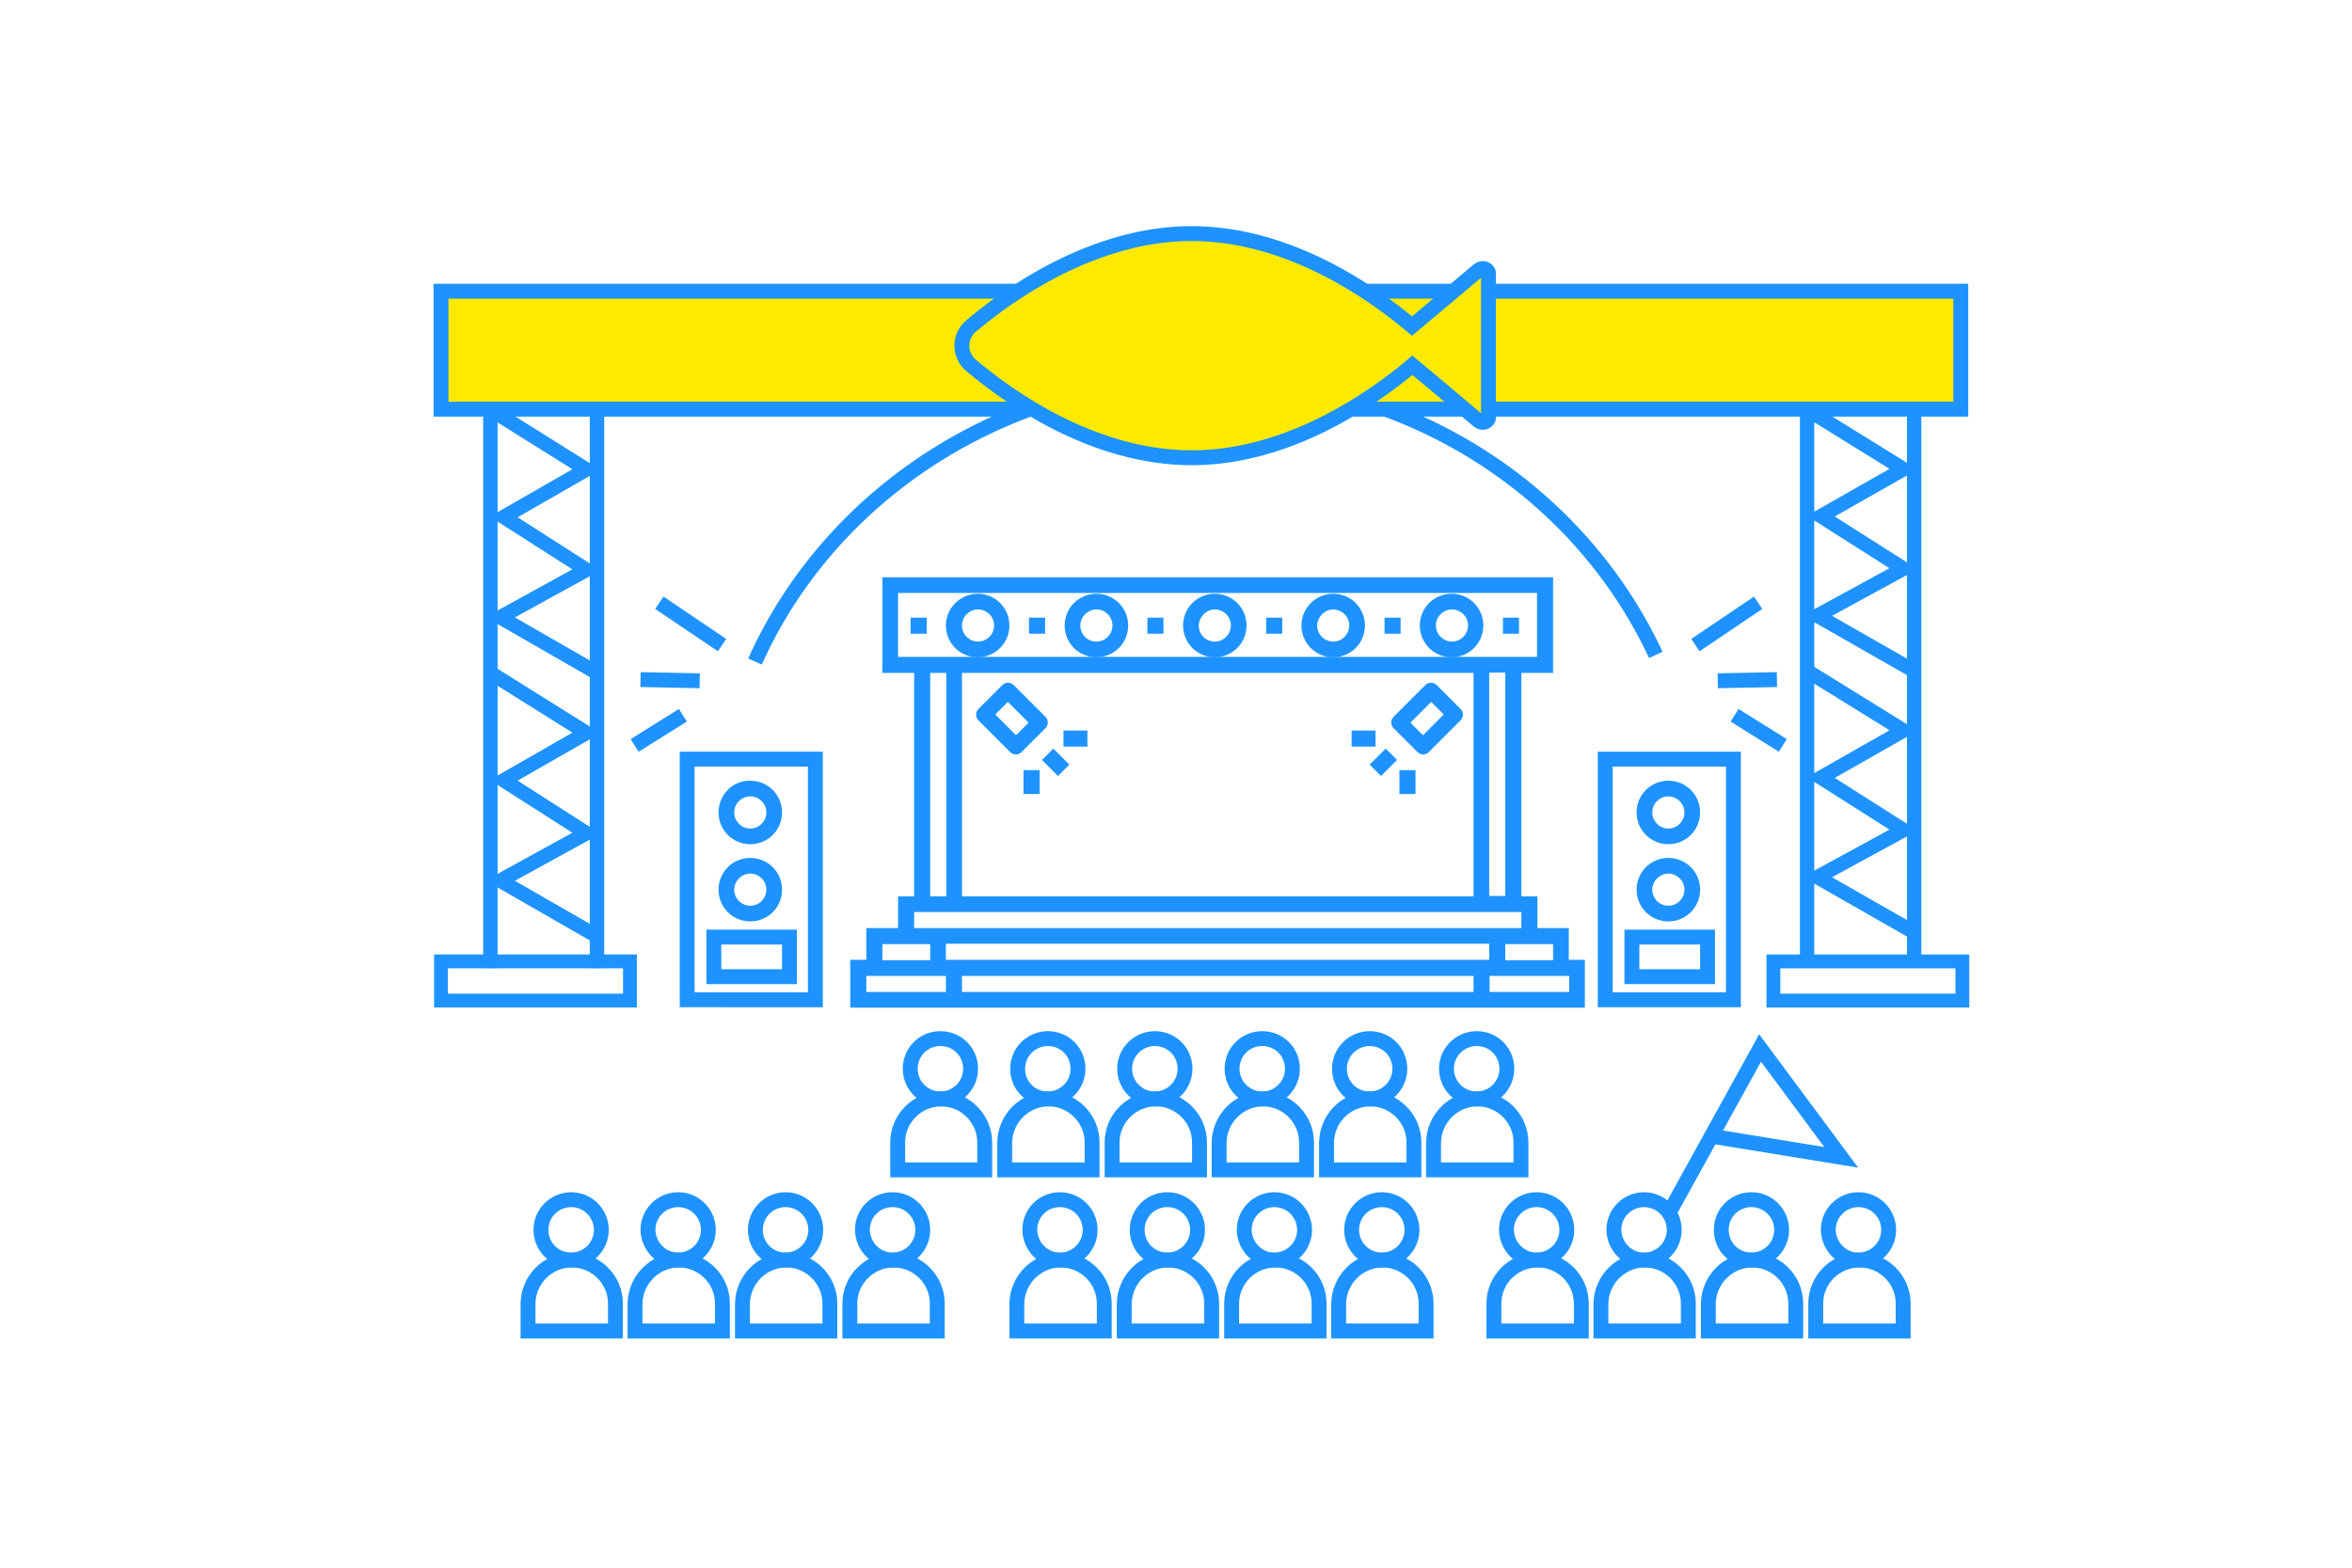 <?xml version="1.0" encoding="utf-8"?>
<!-- Generator: Adobe Illustrator 24.2.3, SVG Export Plug-In . SVG Version: 6.00 Build 0)  -->
<svg version="1.1" id="圖層_1" xmlns="http://www.w3.org/2000/svg" xmlns:xlink="http://www.w3.org/1999/xlink" x="0px" y="0px"
	 viewBox="0 0 600 400" style="enable-background:new 0 0 600 400;" xml:space="preserve">
<style type="text/css">
	.st0{clip-path:url(#SVGID_2_);}
	.st1{fill:none;stroke:#1E93FF;stroke-width:3.66;stroke-miterlimit:10;}
	.st2{fill:none;stroke:#1E93FF;stroke-width:3.8;stroke-miterlimit:10;}
	.st3{fill:#1E93FF;}
	.st4{fill:none;stroke:#1E93FF;stroke-width:3.68;stroke-miterlimit:10;}
	.st5{fill:#FDEA00;stroke:#1E93FF;stroke-width:3.8;stroke-miterlimit:10;}
	.st6{fill:none;stroke:#1E93FF;stroke-width:3.53;stroke-miterlimit:10;}
</style>
<g>
	<defs>
		<rect id="SVGID_1_" x="110.5" y="57.6" width="392" height="284"/>
	</defs>
	<clipPath id="SVGID_2_">
		<use xlink:href="#SVGID_1_"  style="overflow:visible;"/>
	</clipPath>
	<g class="st0">
		<path class="st1" d="M461,103.5v142.4"/>
		<path class="st1" d="M488.3,103.5v142.4"/>
		<path class="st2" d="M442.2,193.7h-32.7v61.4h32.7V193.7z"/>
		<path class="st3" d="M271.6,159.6c0,4.5,3.6,8.1,8.1,8.1s8.1-3.6,8.1-8.1c0-4.5-3.6-8.1-8.1-8.1S271.6,155.1,271.6,159.6z
			 M279.7,155.5c2.2,0,4.1,1.8,4.1,4.1c0,2.2-1.8,4.1-4.1,4.1s-4.1-1.8-4.1-4.1C275.6,157.4,277.5,155.5,279.7,155.5z"/>
		<path class="st3" d="M241.3,159.6c0,4.5,3.6,8.1,8.1,8.1c4.5,0,8.1-3.6,8.1-8.1c0-4.5-3.6-8.1-8.1-8.1
			C245,151.5,241.3,155.1,241.3,159.6z M249.5,155.5c2.2,0,4.1,1.8,4.1,4.1c0,2.2-1.8,4.1-4.1,4.1c-2.2,0-4.1-1.8-4.1-4.1
			C245.4,157.4,247.2,155.5,249.5,155.5z"/>
		<path class="st3" d="M301.8,159.6c0,4.5,3.6,8.1,8.1,8.1s8.1-3.6,8.1-8.1c0-4.5-3.6-8.1-8.1-8.1S301.8,155.1,301.8,159.6z
			 M309.9,155.5c2.2,0,4.1,1.8,4.1,4.1c0,2.2-1.8,4.1-4.1,4.1s-4.1-1.8-4.1-4.1C305.9,157.4,307.7,155.5,309.9,155.5z"/>
		<path class="st3" d="M266.6,157.6h-4.1v4.1h4.1V157.6z"/>
		<path class="st3" d="M296.8,157.6h-4.1v4.1h4.1V157.6z"/>
		<path class="st3" d="M236.4,157.6h-4.1v4.1h4.1V157.6z"/>
		<path class="st3" d="M327.1,157.6H323v4.1h4.1V157.6z"/>
		<path class="st3" d="M362.2,159.6c0,4.5,3.6,8.1,8.1,8.1s8.1-3.6,8.1-8.1c0-4.5-3.6-8.1-8.1-8.1S362.2,155.1,362.2,159.6z
			 M370.4,155.5c2.2,0,4.1,1.8,4.1,4.1c0,2.2-1.8,4.1-4.1,4.1c-2.2,0-4.1-1.8-4.1-4.1C366.3,157.4,368.1,155.5,370.4,155.5z"/>
		<path class="st3" d="M417.5,207.3c0,4.5,3.6,8.1,8.1,8.1s8.1-3.6,8.1-8.1c0-4.5-3.6-8.1-8.1-8.1S417.5,202.8,417.5,207.3z
			 M425.6,203.2c2.2,0,4.1,1.8,4.1,4.1c0,2.2-1.8,4.1-4.1,4.1c-2.2,0-4.1-1.8-4.1-4.1C421.5,205,423.4,203.2,425.6,203.2z"/>
		<path class="st3" d="M417.5,227c0,4.5,3.6,8.1,8.1,8.1s8.1-3.6,8.1-8.1c0-4.5-3.6-8.1-8.1-8.1S417.5,222.5,417.5,227z
			 M425.6,222.9c2.2,0,4.1,1.8,4.1,4.1c0,2.2-1.8,4.1-4.1,4.1c-2.2,0-4.1-1.8-4.1-4.1C421.5,224.8,423.4,222.9,425.6,222.9z"/>
		<path class="st3" d="M332,159.6c0,4.5,3.6,8.1,8.1,8.1c4.5,0,8.1-3.6,8.1-8.1c0-4.5-3.6-8.1-8.1-8.1
			C335.7,151.5,332,155.1,332,159.6z M340.1,155.5c2.2,0,4.1,1.8,4.1,4.1c0,2.2-1.8,4.1-4.1,4.1c-2.2,0-4.1-1.8-4.1-4.1
			C336.1,157.4,337.9,155.5,340.1,155.5z"/>
		<path class="st3" d="M357.3,157.6h-4.1v4.1h4.1V157.6z"/>
		<path class="st3" d="M387.5,157.6h-4.1v4.1h4.1V157.6z"/>
		<path class="st3" d="M257.7,191.9c0.8,0.8,2.1,0.8,2.9,0l6.1-6.1c0.8-0.8,0.8-2.1,0-2.9l-8.1-8.1c-0.8-0.8-2.1-0.8-2.9,0l-6.1,6.1
			c-0.8,0.8-0.8,2.1,0,2.9L257.7,191.9z M257.1,179.1l5.3,5.3l-3.2,3.2l-5.3-5.3L257.1,179.1z"/>
		<path class="st3" d="M268.7,191l-2.9,2.9l4.1,4.1l2.9-2.9L268.7,191z"/>
		<path class="st3" d="M277.4,186.4h-6.1v4.1h6.1V186.4z"/>
		<path class="st3" d="M265.2,196.5h-4.1v6.1h4.1V196.5z"/>
		<path class="st3" d="M355.5,182.9c-0.8,0.8-0.8,2.1,0,2.9l6.1,6.1c0.8,0.8,2.1,0.8,2.9,0l8.1-8.1c0.8-0.8,0.8-2.1,0-2.9l-6.1-6.1
			c-0.8-0.8-2.1-0.8-2.9,0L355.5,182.9z M368.3,182.3l-5.3,5.3l-3.2-3.2l5.3-5.3L368.3,182.3z"/>
		<path class="st3" d="M353.5,191l-4.1,4.1l2.9,2.9l4.1-4.1L353.5,191z"/>
		<path class="st3" d="M350.9,186.4h-6.1v4.1h6.1V186.4z"/>
		<path class="st3" d="M361,196.5H357v6.1h4.1V196.5z"/>
		<path class="st3" d="M400.3,236.8h-8.1v-8.1h-4.1v-57h8.1v-24.4H225.1v24.4h8.1v57h-4.1v8.1H221v8.1h-4.1v12.2h187.4v-12.2h-4.1
			V236.8z M396.2,240.9v4.1H384v-4.1H396.2z M384,228.6h-4.1v-57h4.1V228.6z M245.4,171.7h130.5v57H245.4V171.7z M229.1,167.6v-16.3
			h163v16.3H229.1L229.1,167.6z M237.3,171.7h4.1v57h-4.1V171.7z M233.2,232.7h154.9v4.1H233.2V232.7z M225.1,240.9h12.2v4.1h-12.2
			V240.9z M241.3,253.1H221V249h20.3V253.1z M245.4,253.1V249h115.7v-4.1H241.3v-4.1h138.6v4.1h-20.3v4.1h16.3v4.1H245.4z
			 M400.3,253.1h-20.3V249h20.3V253.1z"/>
		<path class="st2" d="M435.6,239.1h-19.3v10.1h19.3V239.1z"/>
		<path class="st2" d="M208,193.7h-32.7v61.4H208V193.7z"/>
		<path class="st3" d="M183.3,207.3c0,4.5,3.6,8.1,8.1,8.1c4.5,0,8.1-3.6,8.1-8.1c0-4.5-3.6-8.1-8.1-8.1
			C186.9,199.1,183.3,202.8,183.3,207.3z M191.4,203.2c2.2,0,4.1,1.8,4.1,4.1c0,2.2-1.8,4.1-4.1,4.1c-2.2,0-4.1-1.8-4.1-4.1
			C187.3,205,189.2,203.2,191.4,203.2z"/>
		<path class="st3" d="M183.3,227c0,4.5,3.6,8.1,8.1,8.1c4.5,0,8.1-3.6,8.1-8.1c0-4.5-3.6-8.1-8.1-8.1
			C186.9,218.9,183.3,222.5,183.3,227z M191.4,222.9c2.2,0,4.1,1.8,4.1,4.1c0,2.2-1.8,4.1-4.1,4.1c-2.2,0-4.1-1.8-4.1-4.1
			C187.3,224.8,189.2,222.9,191.4,222.9z"/>
		<path class="st2" d="M201.4,239.1h-19.3v10.1h19.3V239.1z"/>
		<path class="st2" d="M240.1,280.4c6.1,0,11.1,5,11.1,11.1v7H229v-7C229,285.4,234,280.4,240.1,280.4z"/>
		<path class="st2" d="M239.9,280.4c4.2,0,7.7-3.4,7.7-7.7s-3.4-7.7-7.7-7.7s-7.7,3.4-7.7,7.7S235.7,280.4,239.9,280.4z"/>
		<path class="st2" d="M267.5,280.4c6.1,0,11.1,5,11.1,11.1v7h-22.3v-7C256.4,285.4,261.4,280.4,267.5,280.4z"/>
		<path class="st2" d="M267.3,280.4c4.2,0,7.7-3.4,7.7-7.7s-3.4-7.7-7.7-7.7c-4.2,0-7.7,3.4-7.7,7.7S263,280.4,267.3,280.4z"/>
		<path class="st2" d="M294.9,280.4c6.1,0,11.1,5,11.1,11.1v7h-22.3v-7C283.7,285.4,288.7,280.4,294.9,280.4z"/>
		<path class="st2" d="M294.6,280.4c4.2,0,7.7-3.4,7.7-7.7s-3.4-7.7-7.7-7.7c-4.2,0-7.7,3.4-7.7,7.7S290.4,280.4,294.6,280.4z"/>
		<path class="st2" d="M322.2,280.4c6.1,0,11.1,5,11.1,11.1v7h-22.3v-7C311.1,285.4,316.1,280.4,322.2,280.4z"/>
		<path class="st2" d="M322,280.4c4.2,0,7.7-3.4,7.7-7.7s-3.4-7.7-7.7-7.7s-7.7,3.4-7.7,7.7S317.8,280.4,322,280.4z"/>
		<path class="st2" d="M145.9,321.5c6.1,0,11.1,5,11.1,11.1v7h-22.3v-7C134.8,326.5,139.7,321.5,145.9,321.5z"/>
		<path class="st2" d="M145.7,321.5c4.2,0,7.7-3.4,7.7-7.7c0-4.2-3.4-7.7-7.7-7.7c-4.2,0-7.7,3.4-7.7,7.7
			C138,318.1,141.4,321.5,145.7,321.5z"/>
		<path class="st2" d="M173.2,321.5c6.1,0,11.1,5,11.1,11.1v7h-22.3v-7C162.1,326.5,167.1,321.5,173.2,321.5z"/>
		<path class="st2" d="M173,321.5c4.2,0,7.7-3.4,7.7-7.7c0-4.2-3.4-7.7-7.7-7.7c-4.2,0-7.7,3.4-7.7,7.7
			C165.4,318.1,168.8,321.5,173,321.5z"/>
		<path class="st2" d="M200.6,321.5c6.1,0,11.1,5,11.1,11.1v7h-22.3v-7C189.5,326.5,194.5,321.5,200.6,321.5z"/>
		<path class="st2" d="M200.4,321.5c4.2,0,7.7-3.4,7.7-7.7c0-4.2-3.4-7.7-7.7-7.7c-4.2,0-7.7,3.4-7.7,7.7
			C192.7,318.1,196.1,321.5,200.4,321.5z"/>
		<path class="st2" d="M228,321.5c6.1,0,11.1,5,11.1,11.1v7h-22.3v-7C216.8,326.5,221.8,321.5,228,321.5z"/>
		<path class="st2" d="M227.7,321.5c4.2,0,7.7-3.4,7.7-7.7c0-4.2-3.4-7.7-7.7-7.7s-7.7,3.4-7.7,7.7
			C220.1,318.1,223.5,321.5,227.7,321.5z"/>
		<path class="st2" d="M270.6,321.5c6.1,0,11.1,5,11.1,11.1v7h-22.3v-7C259.5,326.5,264.5,321.5,270.6,321.5z"/>
		<path class="st2" d="M270.4,321.5c4.2,0,7.7-3.4,7.7-7.7c0-4.2-3.4-7.7-7.7-7.7s-7.7,3.4-7.7,7.7
			C262.8,318.1,266.2,321.5,270.4,321.5z"/>
		<path class="st2" d="M298,321.5c6.1,0,11.1,5,11.1,11.1v7h-22.3v-7C286.9,326.5,291.9,321.5,298,321.5z"/>
		<path class="st2" d="M297.8,321.5c4.2,0,7.7-3.4,7.7-7.7c0-4.2-3.4-7.7-7.7-7.7s-7.7,3.4-7.7,7.7
			C290.1,318.1,293.5,321.5,297.8,321.5z"/>
		<path class="st2" d="M325.4,321.5c6.1,0,11.1,5,11.1,11.1v7h-22.3v-7C314.2,326.5,319.2,321.5,325.4,321.5z"/>
		<path class="st2" d="M325.1,321.5c4.2,0,7.7-3.4,7.7-7.7c0-4.2-3.4-7.7-7.7-7.7c-4.2,0-7.7,3.4-7.7,7.7
			C317.5,318.1,320.9,321.5,325.1,321.5z"/>
		<path class="st2" d="M352.7,321.5c6.1,0,11.1,5,11.1,11.1v7h-22.3v-7C341.6,326.5,346.6,321.5,352.7,321.5z"/>
		<path class="st2" d="M352.5,321.5c4.2,0,7.7-3.4,7.7-7.7c0-4.2-3.4-7.7-7.7-7.7c-4.2,0-7.7,3.4-7.7,7.7
			C344.8,318.1,348.3,321.5,352.5,321.5z"/>
		<path class="st2" d="M392.3,321.5c6.1,0,11.1,5,11.1,11.1v7h-22.3v-7C381.1,326.5,386.1,321.5,392.3,321.5z"/>
		<path class="st2" d="M392,321.5c4.2,0,7.7-3.4,7.7-7.7c0-4.2-3.4-7.7-7.7-7.7c-4.2,0-7.7,3.4-7.7,7.7
			C384.4,318.1,387.8,321.5,392,321.5z"/>
		<path class="st2" d="M419.6,321.5c6.1,0,11.1,5,11.1,11.1v7h-22.3v-7C408.5,326.5,413.5,321.5,419.6,321.5z"/>
		<path class="st2" d="M419.4,321.5c4.2,0,7.7-3.4,7.7-7.7c0-4.2-3.4-7.7-7.7-7.7c-4.2,0-7.7,3.4-7.7,7.7
			C411.8,318.1,415.2,321.5,419.4,321.5z"/>
		<path class="st2" d="M447,321.5c6.1,0,11.1,5,11.1,11.1v7h-22.3v-7C435.9,326.5,440.9,321.5,447,321.5z"/>
		<path class="st2" d="M446.8,321.5c4.2,0,7.7-3.4,7.7-7.7c0-4.2-3.4-7.7-7.7-7.7s-7.7,3.4-7.7,7.7
			C439.1,318.1,442.5,321.5,446.8,321.5z"/>
		<path class="st2" d="M474.4,321.5c6.1,0,11.1,5,11.1,11.1v7h-22.3v-7C463.2,326.5,468.2,321.5,474.4,321.5z"/>
		<path class="st2" d="M474.1,321.5c4.2,0,7.7-3.4,7.7-7.7c0-4.2-3.4-7.7-7.7-7.7c-4.2,0-7.7,3.4-7.7,7.7
			C466.5,318.1,469.9,321.5,474.1,321.5z"/>
		<path class="st2" d="M349.6,280.4c6.1,0,11.1,5,11.1,11.1v7h-22.3v-7C338.5,285.4,343.4,280.4,349.6,280.4z"/>
		<path class="st2" d="M349.4,280.4c4.2,0,7.7-3.4,7.7-7.7s-3.4-7.7-7.7-7.7c-4.2,0-7.7,3.4-7.7,7.7S345.1,280.4,349.4,280.4z"/>
		<path class="st2" d="M376.9,280.4c6.1,0,11.1,5,11.1,11.1v7h-22.3v-7C365.8,285.4,370.8,280.4,376.9,280.4z"/>
		<path class="st2" d="M376.7,280.4c4.2,0,7.7-3.4,7.7-7.7s-3.4-7.7-7.7-7.7c-4.2,0-7.7,3.4-7.7,7.7S372.5,280.4,376.7,280.4z"/>
		<path class="st2" d="M192.6,168.8c19-42.5,63.5-72.4,115.3-72.4s95.1,29.1,114.5,70.7"/>
		<path class="st2" d="M432.5,164.6l16-10.8"/>
		<path class="st2" d="M438.2,173.7l15.1-0.3"/>
		<path class="st2" d="M442.5,182.5l12.3,7.7"/>
		<path class="st2" d="M184.2,164.6l-16-10.8"/>
		<path class="st2" d="M178.5,173.7l-15.1-0.3"/>
		<path class="st2" d="M174.2,182.5l-12.3,7.7"/>
		<path class="st2" d="M425.6,309.8l23.4-42.4l20.7,27.9l-33.1-5.4"/>
		<path class="st1" d="M489,238.3l-25.4-14.5l22-12l-21.1-13.4l21.1-12l-24.7-15.3"/>
		<path class="st1" d="M489,171.6l-25.4-14.5l22-12l-21.1-13.4l21.1-12l-24.7-15.3"/>
		<path class="st4" d="M125.1,103.5V247"/>
		<path class="st4" d="M152.3,103.5V247"/>
		<path class="st4" d="M153,239.3l-25.4-14.6l22-12.1l-21.1-13.5l21.1-12.1L125,171.6"/>
		<path class="st4" d="M153,172.1l-25.4-14.6l22-12.1l-21.1-13.5l21.1-12.1L125,104.4"/>
		<path class="st5" d="M500.2,74.3H112.5v30.1h387.7V74.3z"/>
		<path class="st5" d="M377.2,68.9L367,77.5l-6.8,5.7C350.5,75,329,59.6,304,59.6c-25,0-46.6,15.4-56.3,23.6c-3.1,2.6-3.1,7.4,0,10
			c9.7,8.2,31.2,23.6,56.3,23.6c25,0,46.6-15.4,56.3-23.6l6.7,5.6l10.2,8.6c0.9,0.8,2.5,0.2,2.5-0.8V69.7
			C379.7,68.6,378.1,68.1,377.2,68.9L377.2,68.9z"/>
		<path class="st6" d="M500.6,245.3h-48.2v10h48.2V245.3z"/>
		<path class="st6" d="M160.7,245.3h-48.2v10h48.2V245.3z"/>
	</g>
</g>
</svg>
